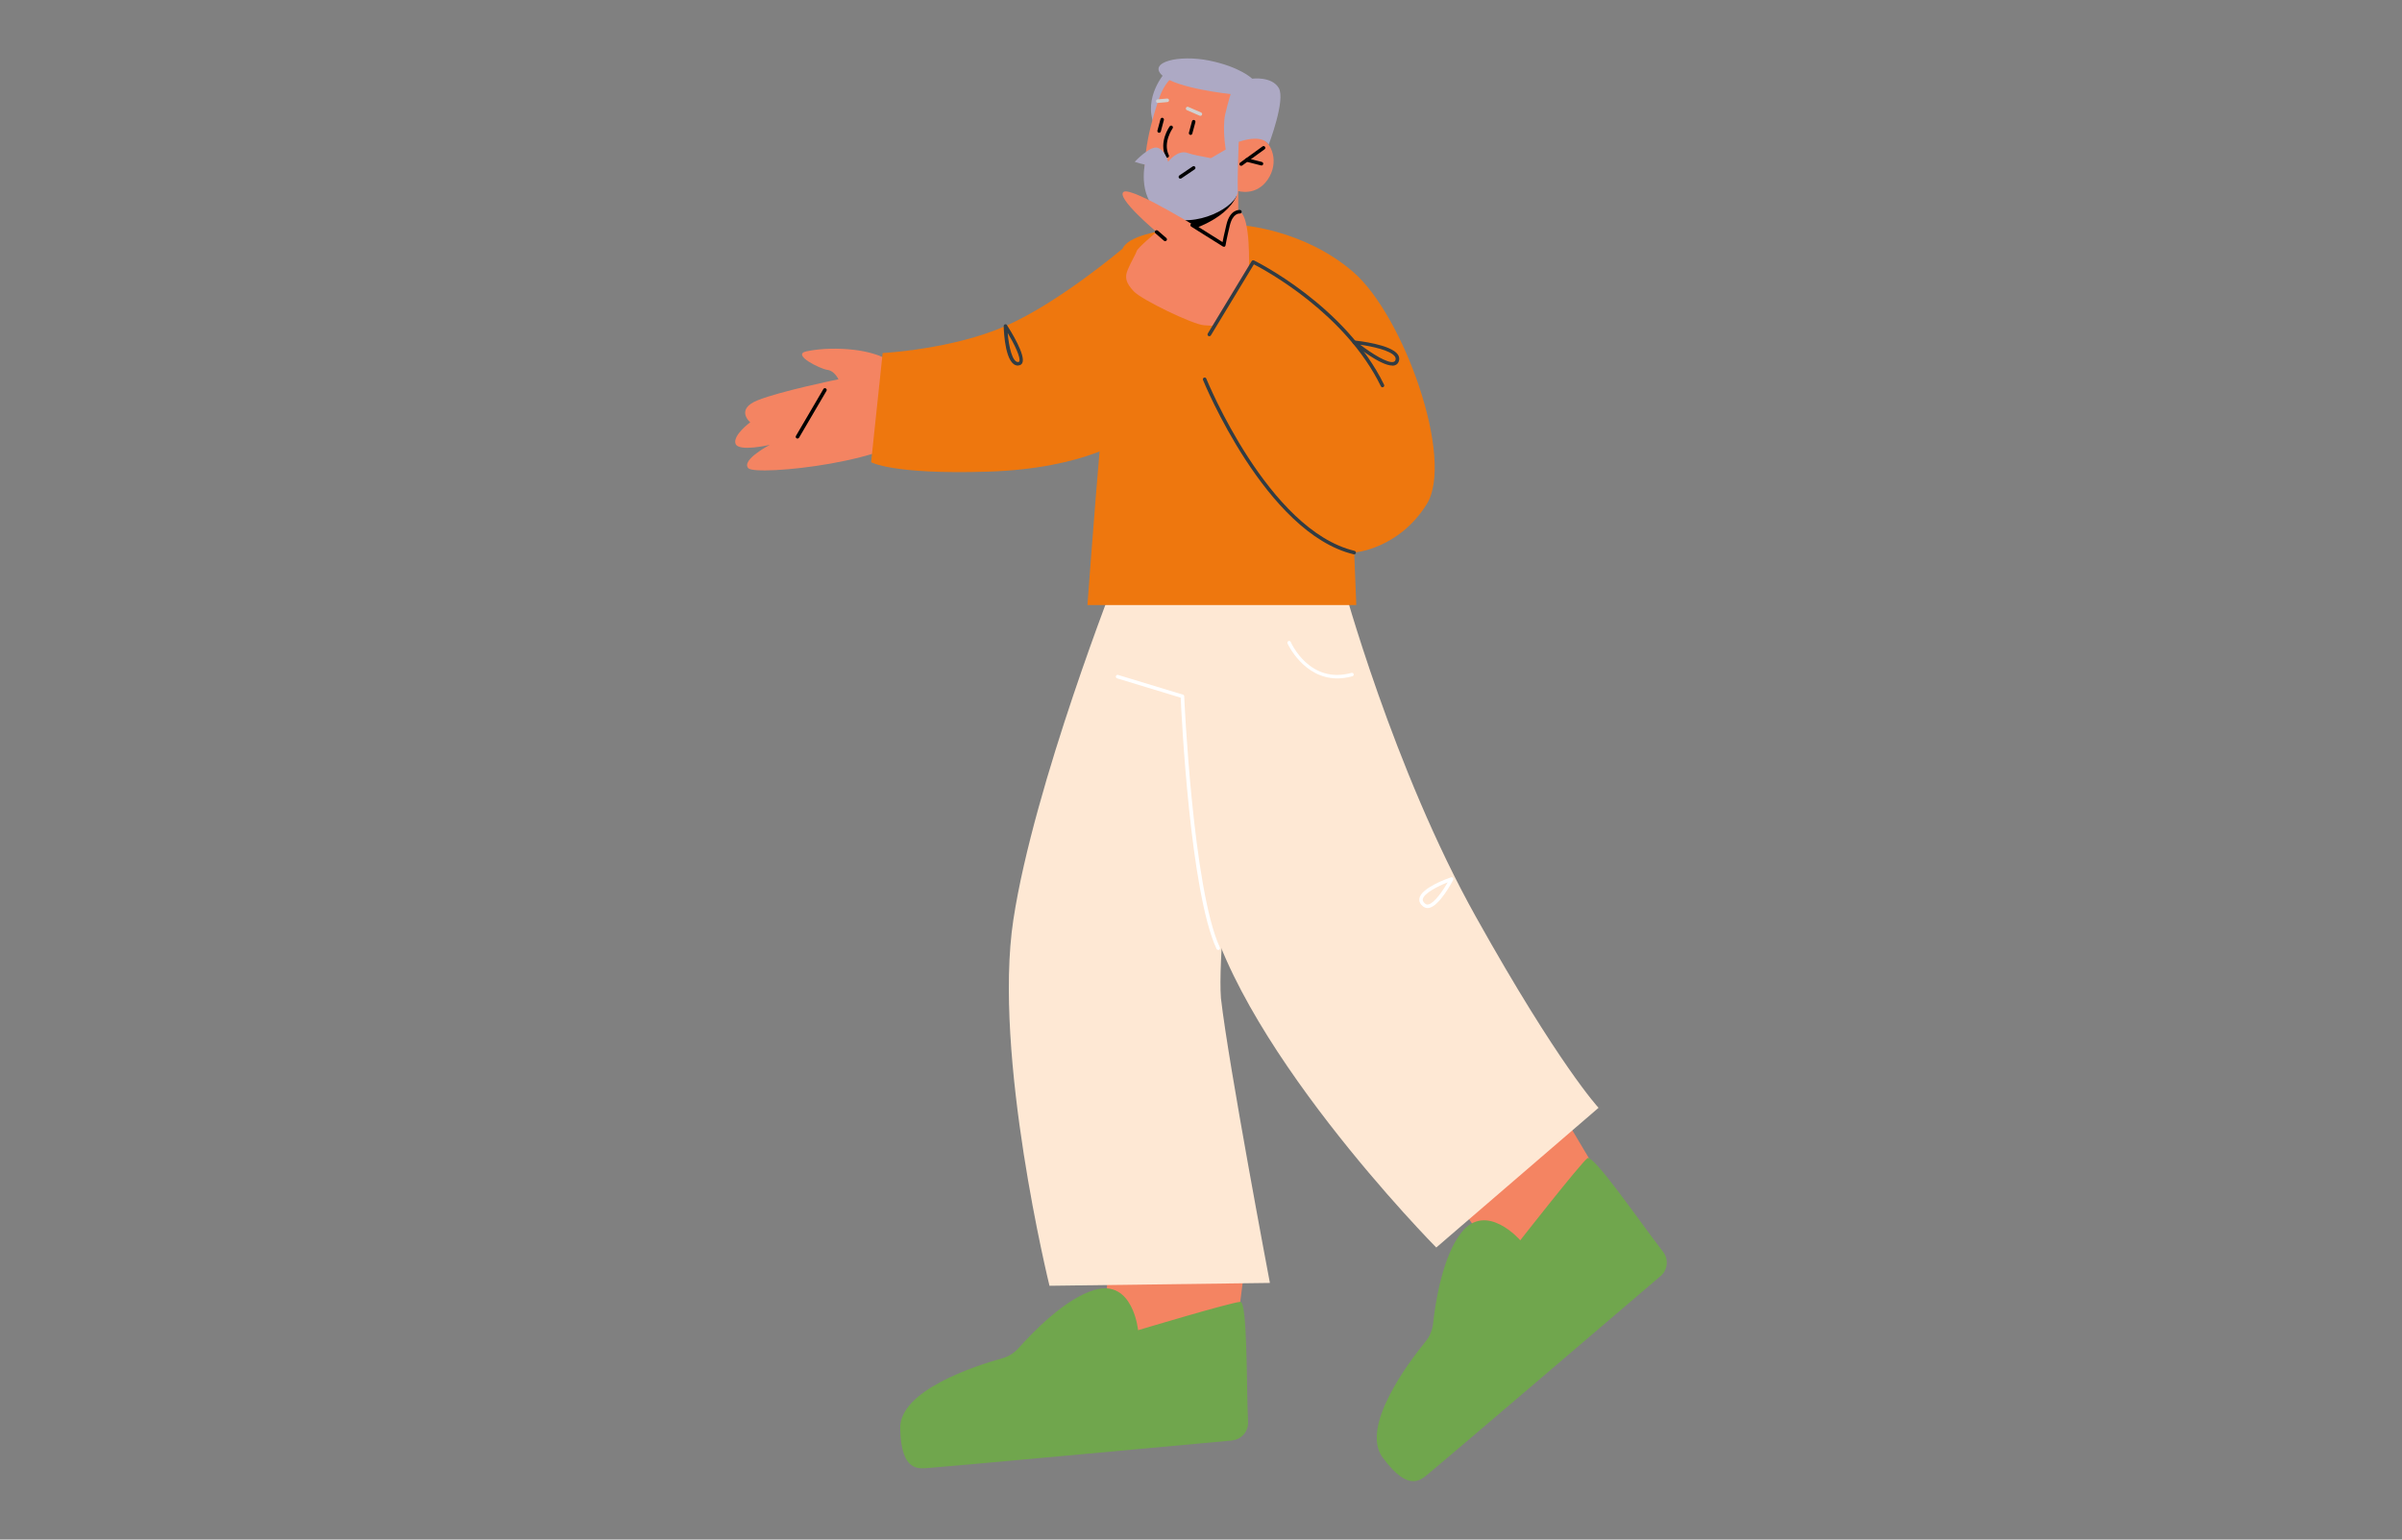 <?xml version="1.0" encoding="UTF-8"?>
<svg id="Layer_1" data-name="Layer 1" xmlns="http://www.w3.org/2000/svg" viewBox="0 0 312 200">
  <rect x="0" y="0" width="312" height="200" fill="#808080" stroke="none"/>
  <defs>
    <style>
      .cls-1 {
        fill: #70a64d;
      }

      .cls-2 {
        fill: #ada9c4;
      }

      .cls-3 {
        fill: #f48462;
      }

      .cls-4 {
        fill: #fff;
      }

      .cls-5 {
        fill: #323c43;
      }

      .cls-6 {
        fill: #fee8d4;
      }

      .cls-7 {
        fill: #d1d1d1;
      }

      .cls-8 {
        fill: #ee770e;
      }
    </style>
  </defs>
  <polygon class="cls-3" points="144.11 159.85 143.29 178.45 160.48 173.97 162.12 161.08 144.11 159.85"/>
  <polygon class="cls-3" points="186.71 152.62 197.51 167.78 208.3 153.67 201.66 142.5 186.71 152.62"/>
  <path class="cls-1" d="M160.01,187.12c1.23-.11,2.16-1.16,2.1-2.38-.22-4.83-.06-15.67-1.01-15.62-1.22.06-13.27,3.68-13.27,3.68,0,0-.65-6.67-5.63-5.24-3.82,1.09-8.1,5.55-9.89,7.56-.57.64-1.3,1.1-2.13,1.33-3.56.99-13.33,4.17-13.25,9.08.09,6,2.67,5.2,3.88,5.15,1.04-.05,30.79-2.78,39.2-3.55h0Z"/>
  <path class="cls-1" d="M215.68,165.79c.94-.8,1.09-2.19.35-3.16-2.96-3.81-9.09-12.76-9.84-12.17-.96.75-8.72,10.66-8.72,10.66,0,0-4.38-5.07-7.62-1.04-2.49,3.1-3.42,9.21-3.71,11.88-.09.85-.43,1.65-.97,2.31-2.33,2.86-8.48,11.1-5.58,15.06,3.54,4.85,5.18,2.71,6.14,1.96.82-.64,23.55-20.04,29.96-25.52h0Z"/>
  <path class="cls-6" d="M145.16,74.43s-10.84,27.41-13.53,45.03c-2.69,17.62,4.69,47.57,4.69,47.57l28.63-.37s-5.38-28.37-6.36-36.99c-.73-9.5,5.14-52.07,5.14-52.07l-18.57-3.16h0Z"/>
  <path class="cls-6" d="M174.39,75.66s6.58,24.26,17.35,43.5c10.76,19.25,15.9,24.75,15.9,24.75l-21.08,18.15s-27.12-27.4-30.3-46.9c-3.18-19.49-2.94-36.99-2.94-36.99l21.07-2.51h0Z"/>
  <path class="cls-4" d="M173.71,88.13c-4.41,0-6.45-4.5-6.47-4.55-.05-.12,0-.25.12-.3s.25,0,.3.12c.1.23,2.5,5.51,7.89,4.01.12-.03.25.04.28.16s-.04.25-.16.28c-.7.19-1.35.28-1.96.28h0Z"/>
  <path class="cls-4" d="M185.42,117.96c-.19,0-.37-.06-.53-.18-.51-.38-.57-.78-.53-1.05.22-1.4,3.72-2.63,4.12-2.76.09-.03.19,0,.25.07.06.07.07.17.03.26-.18.34-1.77,3.34-3.11,3.64-.08.02-.15.03-.23.03h0ZM188.05,114.62c-1.38.54-3.12,1.45-3.24,2.19-.01.08-.05.31.35.61.11.09.23.11.38.07.8-.18,1.9-1.83,2.51-2.87h0Z"/>
  <path class="cls-4" d="M158.23,123.4c-.09,0-.17-.05-.21-.13-3.43-7.41-4.55-30.29-4.66-32.64l-8.26-2.51c-.12-.04-.19-.17-.15-.29.04-.12.16-.19.29-.15l8.42,2.56c.09.03.16.11.16.21,0,.25,1.13,25.06,4.63,32.63.05.11,0,.25-.11.31-.03.01-.07.02-.09.02h0Z"/>
  <path class="cls-8" d="M161.05,29.24s8.17.44,14.71,6.08c6.55,5.64,13.23,24.33,9.55,30.19-3.68,5.87-9.41,6.27-9.41,6.27l.27,6.82h-34.92s3.12-43.08,4.56-46.3c1.44-3.22,15.24-3.06,15.24-3.06h0Z"/>
  <path class="cls-3" d="M116.15,47.26s-1.5-1.4-5.34-1.83c-1.82-.2-4.06-.21-6.06.21-2,.43,1.82,2.3,2.73,2.41.91.11,1.43,1.22,1.43,1.22,0,0-7.55,1.54-10.5,2.73-2.96,1.19-.96,2.86-.96,2.86,0,0-2.29,1.68-1.91,2.78.38,1.1,4.45.15,4.45.15,0,0-3.76,1.96-2.79,3.03s20.05-.86,22.23-5.39c2.18-4.53-3.29-8.18-3.29-8.18h0Z"/>
  <path class="cls-8" d="M114.65,45.86s9-.46,15.96-3.51c6.96-3.04,15.2-10.05,15.2-10.05l.76,24.43s-5.32,4.14-18.28,4.54c-12.41.39-15.14-1.23-15.14-1.23l1.5-14.19Z"/>
  <path class="cls-5" d="M132.22,47.49c-1.63,0-1.83-4.27-1.85-5.13,0-.1.06-.19.16-.23.1-.03.2,0,.26.09.42.66,2.51,3.98,1.99,4.95-.07.14-.23.3-.54.31h-.02,0ZM130.89,43.25c.15,1.79.6,3.78,1.34,3.78.12,0,.15-.04.16-.07.24-.45-.62-2.24-1.5-3.71Z"/>
  <path class="cls-2" d="M151.34,9.43s-2.93,3.22-1.4,6.84c1.53,3.62,3.38-6.49,3.38-6.49l-1.98-.35h0Z"/>
  <path class="cls-3" d="M160.83,24.22l.02,6.47s-1.16,1.86-4.94,2.18c-2.82.24-3.81-.4-3.81-.4l.38-3.28.38-3.2,6.83-1.52,1.15-.26h0Z"/>
  <path d="M159.68,24.48c-.01.18,1.03.75.93.99-1.44,3.24-6.65,4.8-8.28,4.95l.52-4.41,6.83-1.52h0Z"/>
  <path class="cls-3" d="M152.56,9.77c-.9.71-1.53,1.7-1.92,2.78-.88,2.48-2.67,8.29-1.6,11.88,1.39,4.67,5.59,3.86,8.09,2.91,2.5-.95,3.64-2.54,3.64-2.54,0,0,2.37.77,3.9-1.48,1.53-2.25.51-4.78-.84-5.34-1.36-.56-2.94.45-2.94.45l1.21-2.45s-4.57-10.14-9.55-6.21h0Z"/>
  <path d="M161.21,21.54c-.07,0-.14-.03-.18-.09-.08-.1-.05-.25.05-.32l2.91-2.11c.1-.08.25-.05.32.05.08.1.05.25-.05.32l-2.91,2.11s-.09.04-.14.04Z"/>
  <path d="M163.86,21.49s-.04,0-.06,0l-1.92-.49c-.12-.03-.2-.16-.17-.28.03-.12.16-.2.28-.17l1.92.49c.12.03.2.16.17.28-.03.1-.12.18-.22.18Z"/>
  <path d="M151.62,20.49c-.09,0-.17-.05-.21-.13-.92-1.9.47-3.87.53-3.95.08-.1.22-.13.32-.05.1.08.13.22.05.32-.01.02-1.29,1.83-.49,3.48.06.11,0,.25-.11.31-.03.01-.07.02-.1.02h0Z"/>
  <path d="M150.56,17.24s-.04,0-.06,0c-.12-.03-.19-.16-.16-.28l.4-1.49c.03-.12.16-.2.28-.16.12.03.19.16.16.28l-.4,1.49c-.03.1-.12.17-.22.17Z"/>
  <path d="M154.65,17.52s-.04,0-.06,0c-.12-.03-.19-.16-.16-.28l.4-1.49c.03-.12.16-.2.28-.16.12.03.19.16.16.28l-.4,1.49c-.03.1-.12.17-.22.17Z"/>
  <path class="cls-7" d="M150.39,13.37c-.12,0-.22-.09-.23-.21-.01-.13.08-.24.21-.25l1.23-.11c.12,0,.24.08.25.21.01.13-.08.24-.21.25l-1.23.11h-.02Z"/>
  <path class="cls-7" d="M155.92,15.05s-.06,0-.09-.02l-1.66-.72c-.12-.05-.17-.18-.12-.3s.18-.17.3-.12l1.66.72c.12.05.17.18.12.3-.04.09-.12.14-.21.14Z"/>
  <path class="cls-2" d="M160.9,18.43s-.71,2.68-1.22,2.35-.94-4.23-.53-5.96c.41-1.73.7-2.6.7-2.6,0,0-7.06-.73-8.9-2.43-1.84-1.7,2.11-2.73,6.12-1.92s5.58,2.35,5.58,2.35c0,0,2.53-.34,3.45,1.21.92,1.55-1.31,7.37-1.31,7.37,0,0-.62-1.48-3.9-.37h0Z"/>
  <path class="cls-2" d="M147.39,21.02s2.01-2.16,3-1.82,1.34,1.82,1.34,1.82c0,0,1.22-1.63,2.53-1.15,1.31.48,4.13.7,4.15,1.15.02.46-.79.61-.79.61,0,0-6.65.67-10.23-.61h0Z"/>
  <path class="cls-2" d="M160.9,18.43s-.18,4.36-.12,6.37c.06,2-5.55,5.05-9.37,3.27-3.82-1.78-2.69-6.8-2.69-6.8l3.42.36s.79-.44,1.69-.61c.9-.17,2.09.33,2.09.33l4.98-2.92h0Z"/>
  <path d="M153.32,23.21c-.08,0-.15-.03-.19-.1-.07-.1-.04-.25.06-.32l1.73-1.17c.1-.07.25-.04.32.06.07.1.04.25-.06.32l-1.73,1.17s-.09.04-.13.04h0Z"/>
  <path class="cls-3" d="M156.9,30.37s-9.84-6.16-10.94-5.45c-1.1.71,4.27,5.21,4.27,5.21,0,0-2.45,2.06-2.57,2.46s-.71,1.36-1.16,2.41-.25,1.76.77,2.85,7.65,4.3,9.12,4.4l1.47.1,4.37-7.5s.24-6.56-1.17-7.36-2.08,4.32-2.08,4.32l-2.06-1.45h0Z"/>
  <path d="M158.96,32.05s-.09-.01-.12-.03l-4.11-2.58c-.11-.07-.14-.21-.07-.32.07-.11.21-.14.32-.07l3.82,2.4c.07-.37.22-1.09.5-2.26.48-2.06,1.73-1.92,1.78-1.91.13.02.21.13.2.26-.02.12-.12.21-.26.2-.05,0-.89-.07-1.28,1.56-.44,1.85-.55,2.56-.55,2.57-.01.08-.06.14-.13.18-.03.01-.06.02-.09.02h0Z"/>
  <path d="M151.34,31.33c-.05,0-.11-.02-.15-.06l-1.11-.96c-.09-.09-.11-.23-.02-.33.09-.09.23-.1.33-.02l1.11.96c.09.09.11.23.02.33-.05.05-.11.08-.18.08Z"/>
  <path class="cls-5" d="M179.58,50.32c-.09,0-.17-.05-.21-.13-4.61-9.47-14.98-15.07-16.5-15.85l-5.59,9.23c-.07.11-.21.14-.32.08s-.14-.21-.08-.32l5.7-9.41c.06-.1.19-.14.3-.09.12.06,11.88,5.83,16.9,16.15.06.11,0,.25-.1.31-.03.01-.07.02-.1.02h0Z"/>
  <path class="cls-5" d="M175.89,72.01s-.03,0-.05,0c-11.44-2.73-19.5-22.45-19.58-22.65-.05-.12,0-.25.13-.3s.25,0,.3.13c.08.2,8.05,19.7,19.26,22.37.12.03.2.15.17.28-.02.1-.12.18-.22.18h0Z"/>
  <path class="cls-5" d="M180.85,47.49c-1.56,0-4.72-2.55-5.1-2.86-.08-.07-.1-.17-.07-.26s.13-.15.24-.14c.49.05,4.77.51,5.66,1.84.17.26.21.54.13.83-.09.28-.27.48-.55.56-.09.03-.2.04-.31.04h0ZM176.68,44.78c1.5,1.14,3.58,2.46,4.34,2.23.12-.04.2-.11.24-.25.05-.16.02-.29-.07-.44-.54-.81-2.98-1.32-4.51-1.54h0Z"/>
  <path d="M103.59,56.97s-.08,0-.12-.03c-.11-.07-.15-.2-.08-.32l3.56-6.08c.06-.11.2-.15.32-.08.11.07.15.2.08.32l-3.56,6.08c-.04.07-.12.11-.2.11Z"/>
</svg>